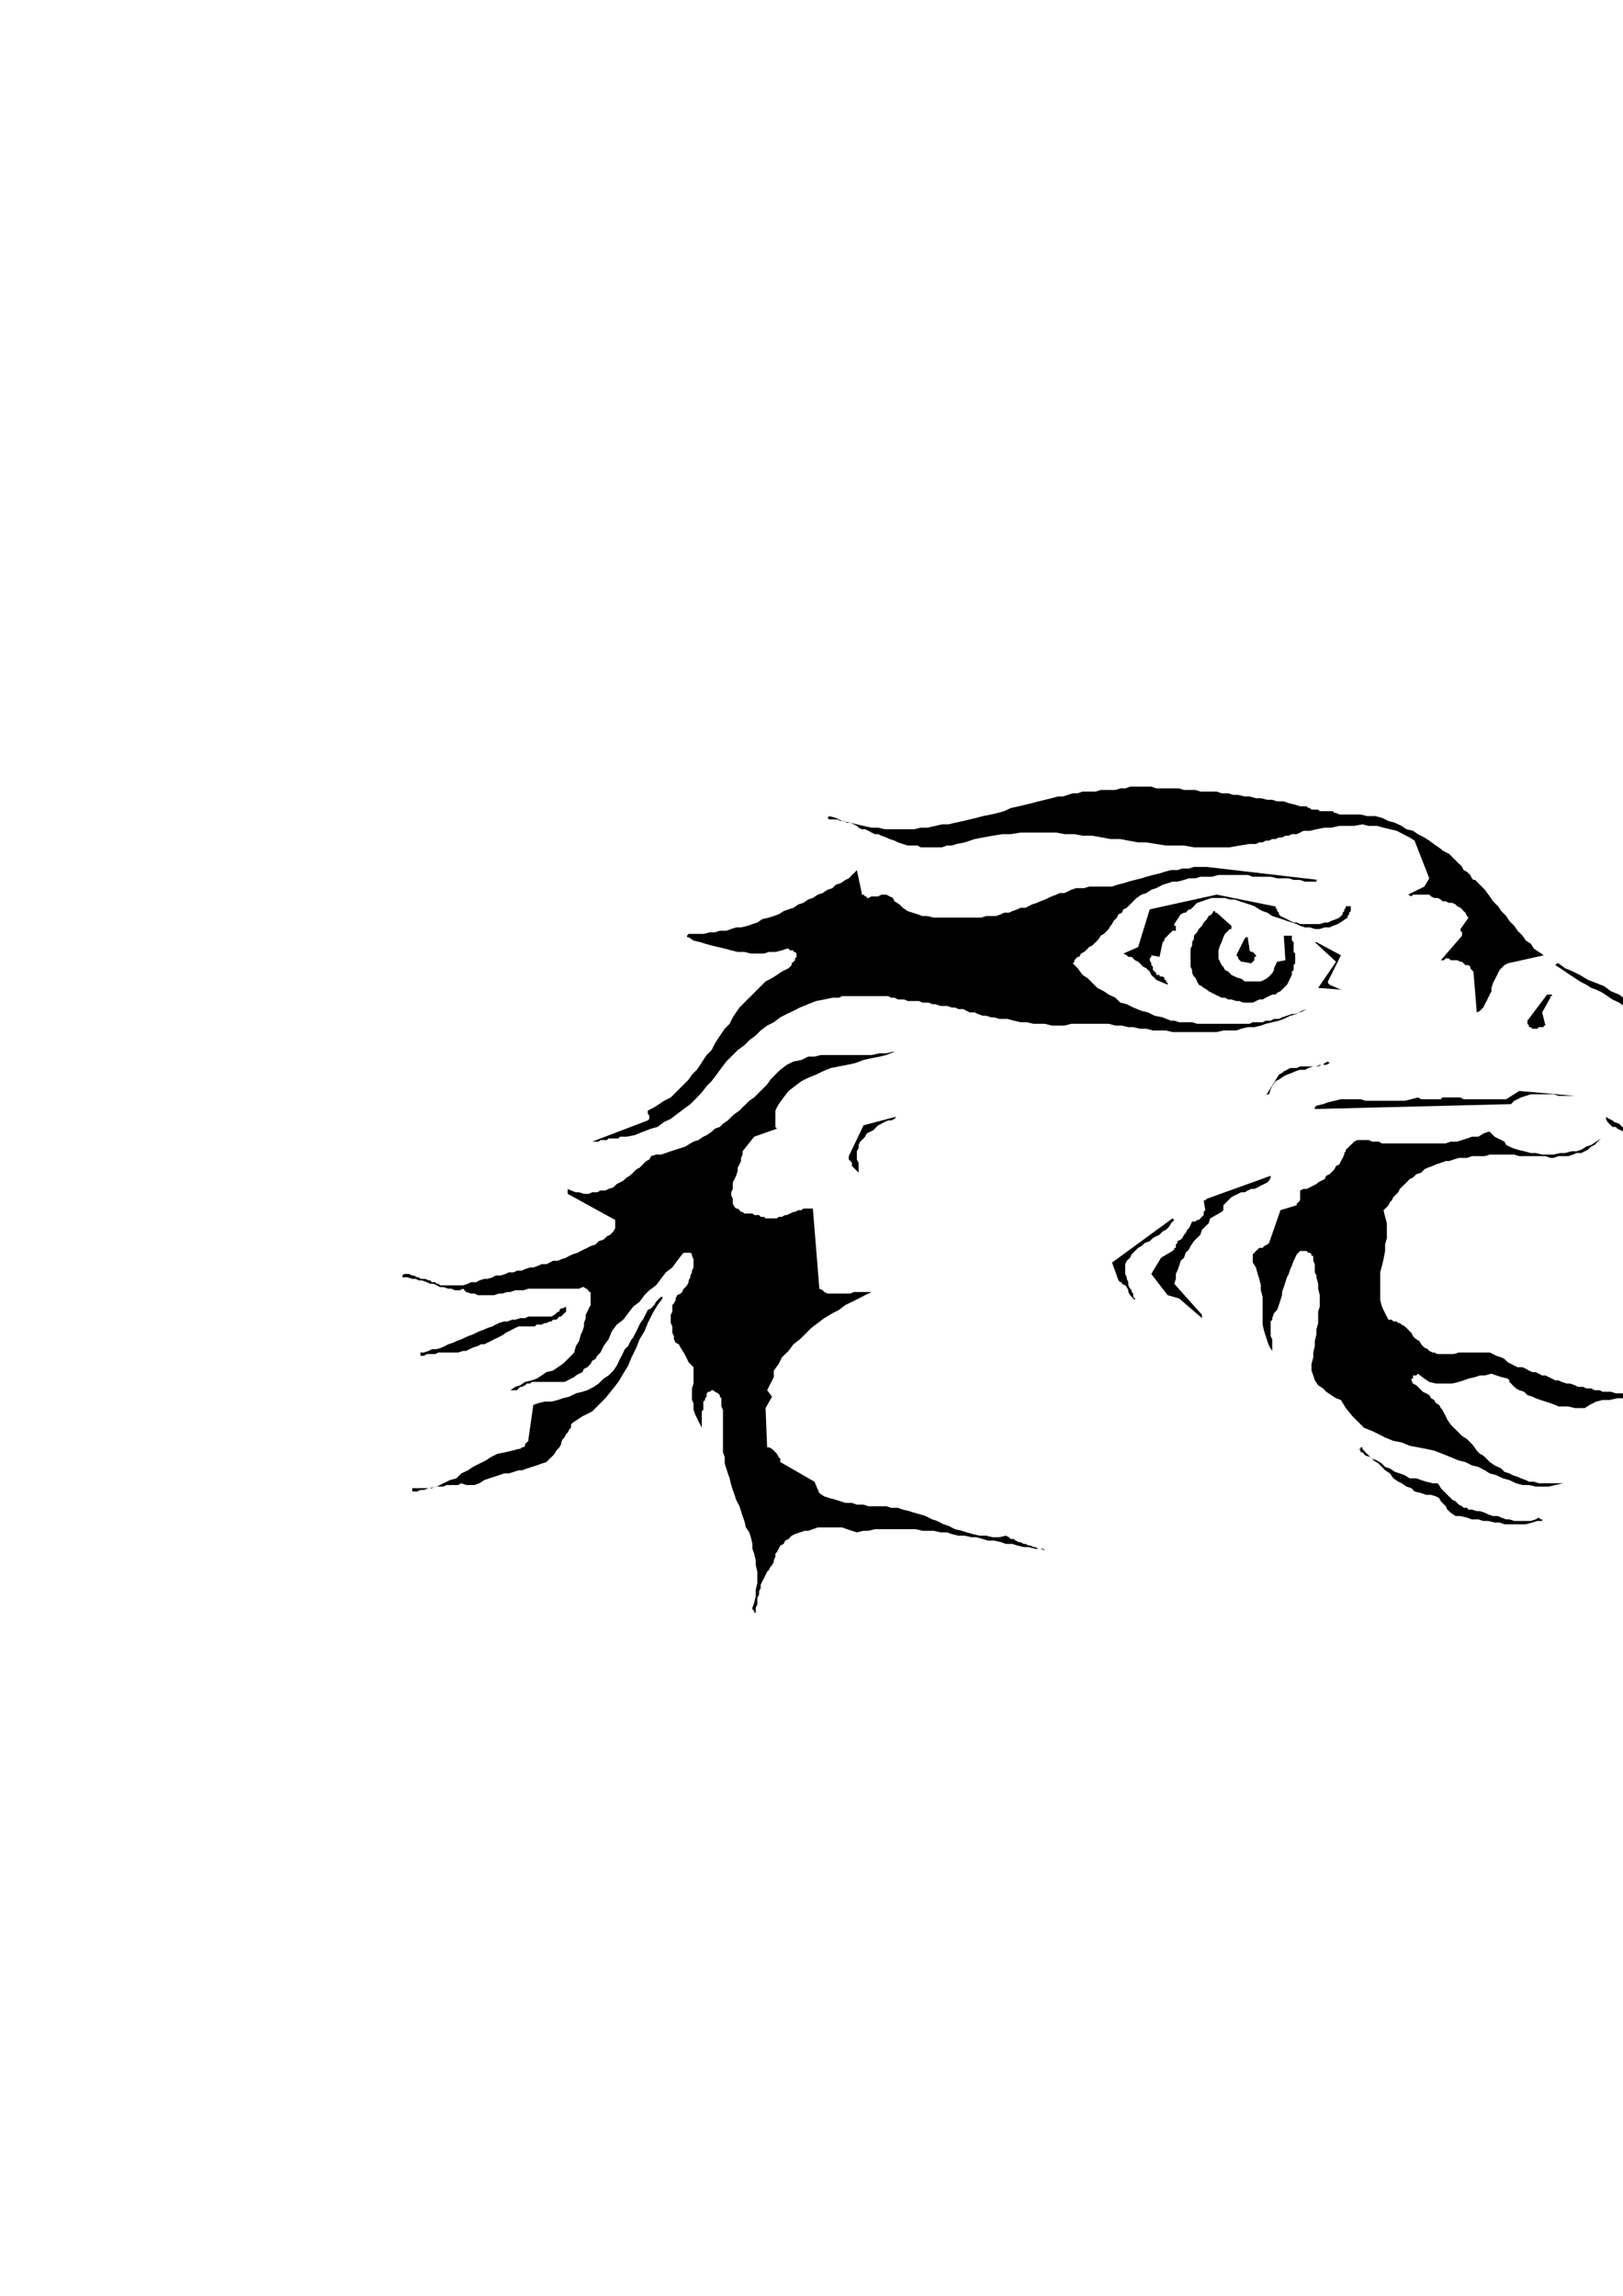 <?xml version="1.0" encoding="utf-8"?>
<!-- Created by UniConvertor 2.0rc4 (https://sk1project.net/) -->
<svg xmlns="http://www.w3.org/2000/svg" height="841.89pt" viewBox="0 0 595.276 841.89" width="595.276pt" version="1.1" xmlns:xlink="http://www.w3.org/1999/xlink" id="085b331e-f607-11ea-acef-dcc15c148e23">

<g>
	<g>
		<path style="fill:#000000;" d="M 414.494,288.465 L 416.294,288.465 418.094,288.465 420.47,288.465 422.27,288.465 424.07,289.113 426.446,289.113 428.246,289.113 430.046,289.113 432.494,289.113 434.294,289.689 436.094,289.689 438.47,289.689 440.27,290.265 442.07,290.265 444.446,290.265 446.246,290.265 448.046,290.913 450.494,290.913 452.294,291.489 454.094,291.489 456.47,292.065 458.27,292.065 460.646,292.713 462.446,292.713 464.822,293.289 466.622,293.289 468.422,293.865 470.87,293.865 472.67,294.513 475.046,295.089 476.846,295.665 479.222,295.665 479.87,296.313 480.446,296.313 481.022,296.889 482.246,296.889 482.822,296.889 483.47,296.889 484.046,297.465 484.622,297.465 485.846,297.465 486.422,297.465 487.07,297.465 488.222,297.465 488.87,297.465 489.446,298.113 490.022,298.113 491.246,298.689 493.622,298.689 496.646,298.689 499.022,298.689 501.47,299.265 504.422,299.265 506.87,299.913 509.246,301.065 511.622,301.713 514.07,302.865 515.87,304.089 518.246,304.665 520.046,305.889 522.422,307.113 524.222,308.265 526.67,310.065 528.47,311.289 529.046,311.865 530.27,312.513 531.422,313.089 532.07,313.665 533.222,314.889 533.87,315.465 534.446,316.113 535.67,317.265 536.246,317.913 536.822,319.065 538.046,319.713 538.622,320.289 539.27,320.865 539.846,322.089 540.422,322.665 541.07,322.665 542.798,324.465 544.598,326.265 546.398,328.713 547.622,330.513 549.422,332.313 550.646,334.113 552.446,335.913 553.598,337.713 555.398,339.513 556.622,341.313 558.422,343.113 559.646,344.913 561.446,346.065 562.598,347.865 564.398,349.089 566.198,350.313 553.022,353.265 551.798,353.913 550.646,355.065 549.998,355.713 549.422,356.865 548.846,358.089 548.198,359.313 547.622,360.465 547.046,362.265 547.046,363.489 546.398,364.713 545.822,365.865 545.246,367.089 544.598,368.241 544.022,369.465 542.798,370.689 541.646,371.265 540.422,356.289 539.846,355.713 539.27,355.065 539.27,354.489 538.622,353.913 537.47,353.913 536.822,353.265 536.246,352.689 535.67,352.689 534.446,352.113 533.87,352.113 533.222,352.113 532.07,352.113 531.422,351.465 530.27,351.465 529.622,352.113 528.47,352.113 536.246,343.113 536.246,342.465 536.246,342.465 536.246,341.889 536.246,341.889 536.246,341.889 535.67,341.313 535.67,341.313 535.67,340.665 538.622,336.489 538.046,335.913 537.47,334.689 536.822,334.113 536.246,333.465 535.67,332.889 534.446,332.313 533.87,331.665 532.646,331.089 531.422,331.089 530.27,330.513 529.046,330.513 528.47,329.865 527.246,329.289 526.022,329.289 524.87,328.713 524.222,328.065 523.07,328.065 521.846,328.065 521.27,328.065 520.046,328.065 519.47,328.065 518.246,328.065 517.67,328.713 516.446,328.065 522.422,325.113 524.222,322.089 518.822,308.265 517.022,307.113 514.646,305.889 512.27,304.665 509.822,304.089 507.446,303.513 505.07,302.865 502.046,302.865 499.67,302.289 496.646,302.865 493.622,302.865 491.246,302.865 488.222,303.513 485.846,303.513 482.822,304.089 480.446,304.665 478.07,304.665 476.846,305.313 475.622,305.889 473.822,305.889 472.67,306.465 471.446,306.465 470.222,307.113 469.07,307.113 467.846,307.689 466.622,307.689 465.47,308.265 464.246,308.265 463.094,308.913 461.87,308.913 460.646,309.489 459.494,309.489 458.27,309.489 454.67,310.065 451.07,310.713 447.47,310.713 444.446,310.713 440.846,310.713 437.894,310.713 434.294,310.065 430.694,310.065 427.67,310.065 424.07,309.489 420.47,308.913 417.446,308.913 413.846,308.265 410.894,307.689 407.294,307.689 404.27,307.113 400.67,306.465 397.07,306.465 394.046,305.889 390.446,305.889 387.494,305.313 383.894,305.313 380.87,305.313 377.27,305.313 374.318,305.313 370.718,305.889 367.694,305.889 364.094,306.465 360.494,307.113 357.47,307.689 353.87,308.913 350.918,309.489 349.118,310.065 347.318,310.065 345.518,310.713 343.07,310.713 341.27,310.713 339.47,310.713 337.67,310.713 336.518,310.065 334.718,310.065 332.918,310.065 331.118,309.489 329.318,308.913 328.094,308.265 326.294,307.689 325.07,307.113 323.27,306.465 322.118,305.889 320.894,305.889 319.67,305.313 318.518,304.665 317.294,304.089 316.07,304.089 314.918,303.513 314.27,302.865 313.118,302.289 311.894,301.713 310.67,301.713 309.518,301.065 308.294,301.065 307.07,300.489 305.918,300.489 304.118,300.489 303.542,299.913 303.542,299.913 303.542,299.913 304.118,299.265 306.494,299.913 308.87,301.065 311.894,301.713 314.27,302.289 316.718,302.865 319.67,303.513 322.118,303.513 324.494,304.089 327.518,304.089 329.894,304.089 332.27,304.089 335.294,304.089 337.67,303.513 340.118,303.513 343.07,302.865 345.518,302.289 347.894,302.289 350.27,301.713 353.294,301.065 355.67,300.489 358.118,299.913 360.494,299.265 363.518,298.689 365.894,298.113 368.27,297.465 370.718,296.313 373.67,295.665 376.118,295.089 378.494,294.513 380.87,293.865 383.318,293.289 385.694,292.713 388.07,292.065 389.87,292.065 391.67,291.489 393.47,290.913 395.27,290.913 397.07,290.265 398.87,290.265 400.67,290.265 401.894,290.265 403.694,289.689 405.494,289.689 407.294,289.689 409.094,289.689 410.894,289.113 412.694,289.113 414.494,288.465 Z" />
		<path style="fill:#000000;" d="M 442.646,317.913 L 483.47,322.665 483.47,322.665 482.822,322.665 482.822,323.313 482.822,323.313 481.022,323.313 478.646,323.313 476.846,322.665 474.47,322.665 472.67,322.089 470.222,322.089 468.422,322.089 466.046,321.513 463.67,321.513 461.87,321.513 459.494,321.513 457.694,320.865 455.246,320.865 452.87,320.865 451.07,320.865 448.694,320.865 446.894,320.865 444.446,321.513 442.646,321.513 440.27,321.513 438.47,322.089 436.094,322.089 434.294,322.665 431.846,323.313 430.046,323.313 428.246,323.889 426.446,324.465 424.07,325.689 422.27,326.265 420.47,327.489 418.67,328.065 416.87,329.289 415.646,330.513 415.07,331.089 413.846,332.313 413.27,332.889 412.046,333.465 411.47,334.689 410.246,335.265 409.67,336.489 408.446,337.713 407.87,338.865 407.294,339.513 406.646,340.665 405.494,341.889 404.846,342.465 403.694,343.113 403.046,344.265 402.47,344.913 401.246,346.065 400.67,346.713 399.446,347.289 398.294,348.513 397.646,349.089 396.494,349.665 395.846,350.889 395.27,350.889 394.694,351.465 394.694,351.465 394.046,352.113 394.046,352.113 394.046,352.689 394.046,352.689 393.47,353.265 395.27,355.065 397.07,357.513 398.87,358.665 400.67,360.465 402.47,362.265 404.846,363.489 406.646,364.713 409.094,365.865 410.894,367.665 413.27,368.241 415.646,369.465 418.67,370.689 421.046,371.265 423.494,372.489 426.446,373.065 429.47,374.289 430.694,374.289 432.494,374.865 434.294,374.865 435.446,374.865 437.246,374.865 439.046,375.441 440.27,375.441 442.07,375.441 443.87,375.441 445.094,375.441 446.894,375.441 448.694,375.441 449.846,375.441 451.646,375.441 453.446,375.441 454.67,375.441 456.47,375.441 458.27,375.441 459.494,374.865 461.294,374.865 463.094,374.865 464.246,374.289 466.046,374.289 467.27,373.641 469.07,373.641 470.222,373.065 472.022,372.489 473.822,371.841 475.046,371.841 476.846,371.265 478.07,370.689 479.222,370.041 477.422,370.689 475.622,371.841 473.246,372.489 470.87,373.641 469.07,374.289 466.622,374.865 464.246,375.441 462.446,376.089 460.07,376.665 457.694,376.665 455.246,377.241 453.446,377.889 451.07,377.889 448.694,377.889 446.246,378.465 443.87,378.465 441.494,378.465 439.046,378.465 436.67,378.465 434.294,378.465 432.494,378.465 430.046,378.465 427.67,377.889 425.294,377.889 422.846,377.889 420.47,377.241 418.094,377.241 415.646,376.665 413.846,376.665 411.47,376.089 409.094,376.089 406.646,375.441 404.27,375.441 401.894,375.441 399.446,375.441 397.646,375.441 395.27,375.441 392.894,375.441 390.446,376.089 388.07,376.089 385.694,376.089 383.318,375.441 380.87,375.441 379.07,375.441 376.694,374.865 374.318,374.865 371.87,374.289 369.494,373.641 368.27,373.641 366.47,373.641 364.67,373.065 363.518,373.065 361.718,372.489 360.494,372.489 358.694,371.841 357.47,371.265 355.67,371.265 354.518,370.689 353.294,370.041 351.494,370.041 350.27,369.465 349.118,369.465 347.318,368.889 346.094,368.889 344.87,368.889 343.07,368.241 341.918,368.241 340.694,367.665 339.47,367.665 338.318,367.665 337.094,367.089 335.87,367.089 334.07,367.089 332.918,367.089 331.694,366.513 330.47,366.513 329.318,366.513 328.094,365.865 326.87,365.865 325.718,365.289 324.494,365.289 323.27,365.289 321.47,365.289 320.318,365.289 319.094,365.289 317.87,365.289 316.718,365.289 315.494,365.289 313.694,365.289 312.47,365.289 311.318,365.289 310.094,365.289 308.87,365.289 307.718,365.865 306.494,365.865 305.342,365.865 302.318,366.513 299.294,367.089 296.414,368.241 293.39,369.465 291.014,370.689 288.566,371.841 286.19,373.065 283.814,374.865 281.366,376.089 278.99,377.889 277.19,379.689 274.814,381.489 273.014,383.289 270.566,385.089 268.19,387.465 266.39,389.265 264.59,391.641 262.79,394.089 260.99,396.465 259.19,398.265 257.39,400.641 255.014,403.089 253.214,404.889 250.766,406.689 248.39,408.489 246.014,410.289 243.566,411.441 241.19,413.241 238.814,413.889 235.79,415.041 232.766,416.265 229.814,416.841 229.166,416.841 228.014,416.841 227.366,416.841 226.79,417.489 225.638,417.489 224.99,417.489 223.838,417.489 223.19,417.489 222.614,418.065 222.038,418.065 220.814,418.065 220.238,418.065 219.59,418.641 218.438,418.641 217.79,418.641 217.214,418.641 237.59,410.865 237.59,410.865 238.166,410.289 238.166,409.641 238.166,409.641 238.166,409.065 237.59,408.489 237.59,407.841 237.59,407.265 239.966,406.041 241.766,404.889 243.566,403.665 246.014,402.441 247.814,400.641 248.966,399.489 250.766,397.689 252.566,395.889 253.79,394.089 255.59,392.289 256.814,390.489 257.966,388.689 259.19,386.889 260.99,385.089 262.214,382.641 263.366,380.841 264.59,379.041 265.814,377.241 267.614,375.441 268.766,373.065 269.99,371.265 271.214,369.465 273.014,367.665 274.166,366.513 275.966,364.713 277.766,362.913 278.99,361.689 280.79,359.889 283.166,358.665 284.966,357.513 286.766,356.289 289.214,355.065 289.79,354.489 290.366,353.913 290.366,353.265 291.014,352.689 291.014,352.689 291.59,352.113 291.59,351.465 292.166,350.889 292.166,350.889 292.166,350.313 292.166,349.665 291.59,349.089 291.59,349.089 291.014,349.089 291.014,348.513 290.366,348.513 290.366,348.513 289.79,348.513 289.214,347.865 288.566,347.865 286.766,348.513 284.39,349.089 282.014,349.089 280.214,349.665 277.766,349.665 275.39,349.665 273.014,349.089 270.566,349.089 268.19,348.513 265.814,347.865 263.366,347.289 260.99,346.713 258.614,346.065 256.814,345.489 254.366,344.913 252.566,343.689 251.99,343.689 251.99,343.113 251.99,343.113 252.566,342.465 254.366,342.465 256.166,342.465 257.966,342.465 260.414,341.889 262.214,341.889 264.014,341.313 266.39,341.313 268.19,340.665 269.99,340.089 271.79,340.089 274.166,339.513 275.966,338.865 277.766,338.289 279.566,337.065 282.014,336.489 283.814,335.913 285.614,335.265 287.414,334.113 289.214,333.465 291.014,332.889 292.814,331.665 294.614,331.089 296.414,329.865 298.142,329.289 299.942,328.065 301.742,327.489 303.542,326.265 305.342,325.689 306.494,324.465 308.294,323.889 310.094,322.665 311.318,322.089 311.894,321.513 312.47,320.865 312.47,320.865 313.118,320.289 313.118,320.289 313.694,319.713 313.694,319.713 314.27,319.065 316.07,327.489 316.07,328.065 316.718,328.065 316.718,328.065 317.294,328.713 317.294,328.713 317.87,328.713 317.87,329.289 318.518,329.289 319.67,328.713 320.894,328.713 322.118,328.713 323.27,328.065 325.07,328.065 326.294,328.713 327.518,329.289 328.094,330.513 329.894,331.665 331.118,332.889 332.918,334.113 334.718,334.689 336.518,335.265 338.318,335.913 340.118,335.913 342.494,336.489 344.294,336.489 346.094,336.489 348.47,336.489 350.27,336.489 352.718,336.489 354.518,336.489 356.318,336.489 358.694,336.489 359.918,336.489 361.718,335.913 363.518,335.913 365.318,335.913 367.118,335.265 368.27,334.689 370.07,334.689 371.294,334.113 373.094,333.465 374.318,332.889 376.118,332.889 377.27,332.313 378.494,331.665 380.294,331.089 381.518,330.513 383.318,329.865 384.47,329.289 385.694,328.713 387.494,328.065 388.646,327.489 390.446,327.489 391.67,326.913 392.894,326.265 394.694,325.689 395.846,325.689 397.646,325.689 399.446,325.113 400.67,325.113 402.47,325.113 404.27,325.113 406.07,325.113 407.87,325.113 409.67,324.465 412.046,323.889 413.846,323.313 416.294,322.665 418.67,322.089 420.47,321.513 422.846,320.865 425.294,320.289 427.094,319.713 429.47,319.065 431.846,319.065 433.646,318.489 436.094,318.489 437.894,317.913 440.27,317.913 442.646,317.913 Z" />
		<path style="fill:#000000;" d="M 446.246,328.065 L 467.27,332.313 467.846,332.313 467.846,332.889 468.422,333.465 468.422,334.113 468.422,334.113 469.07,334.689 469.07,335.265 469.646,335.913 470.87,336.489 472.022,337.065 473.246,337.713 474.47,338.289 475.622,338.289 476.846,338.865 478.646,338.865 479.87,338.865 481.67,338.865 482.822,338.865 484.046,338.865 485.846,338.289 487.07,338.289 488.222,337.713 490.022,337.065 491.246,336.489 491.822,335.913 492.47,335.265 492.47,334.689 493.046,334.113 493.046,333.465 493.622,332.889 493.622,332.313 494.27,332.313 494.846,332.313 495.422,332.313 495.422,332.889 495.422,334.113 494.846,334.689 494.846,335.265 494.27,335.913 494.27,336.489 492.47,337.713 490.67,338.865 488.87,339.513 487.646,340.089 485.846,340.089 484.046,340.665 482.246,340.665 480.446,340.089 478.646,340.089 476.846,339.513 475.622,338.865 473.822,338.289 472.022,337.713 470.222,337.065 468.422,336.489 466.622,335.913 464.822,334.689 463.094,334.113 461.87,333.465 460.07,332.313 458.27,331.665 456.47,331.089 454.67,330.513 452.87,329.865 451.07,329.865 449.27,329.289 448.046,329.289 446.246,329.289 444.446,329.289 442.646,329.865 440.846,330.513 439.046,331.089 438.47,331.665 437.894,332.313 436.67,333.465 436.094,333.465 435.446,334.113 434.87,334.689 434.294,334.689 433.07,335.265 430.694,338.865 430.694,339.513 430.694,339.513 431.27,339.513 431.27,340.089 431.27,340.089 431.27,340.665 431.27,341.313 430.694,341.313 430.046,341.313 429.47,341.889 428.894,342.465 428.246,343.113 427.67,343.689 427.094,344.265 427.094,344.913 426.446,345.489 425.294,350.889 422.27,350.313 422.27,350.889 421.694,351.465 421.694,352.113 422.27,353.265 422.27,353.913 422.846,354.489 422.846,355.065 422.846,355.713 423.494,356.289 424.07,356.865 424.07,357.513 425.294,357.513 425.294,358.089 426.446,358.089 427.094,358.665 427.094,359.313 427.67,359.313 427.67,359.313 427.67,359.889 427.67,359.889 428.246,360.465 428.246,360.465 428.246,361.113 428.246,361.113 424.07,359.313 423.494,358.665 422.846,358.089 422.27,357.513 421.694,356.289 421.046,355.713 420.47,355.065 419.246,354.489 418.67,353.913 418.094,353.265 417.446,352.689 416.294,352.113 415.646,351.465 415.07,350.889 413.846,350.889 413.27,350.313 412.046,349.665 417.446,347.289 421.694,333.465 446.246,328.065 Z" />
		<path style="fill:#000000;" d="M 445.67,334.689 L 445.67,334.689 446.246,334.689 446.246,334.689 446.246,334.689 451.646,339.513 451.646,340.665 451.07,340.665 450.494,341.313 449.846,341.889 449.27,342.465 448.694,343.689 448.046,345.489 447.47,346.713 446.894,348.513 446.894,349.665 446.894,351.465 447.47,352.689 448.046,353.913 448.694,354.489 449.27,355.713 450.494,356.289 451.07,356.865 451.646,357.513 452.87,358.089 454.094,358.665 454.67,358.665 455.894,359.313 456.47,359.889 457.694,359.889 458.846,359.889 460.07,359.889 461.294,359.889 462.446,359.889 463.67,359.313 464.822,358.665 465.47,358.089 466.622,356.865 467.27,355.713 467.27,355.065 467.846,353.913 468.422,352.689 471.446,352.113 470.87,343.113 473.822,343.113 473.822,343.689 473.822,344.913 474.47,345.489 474.47,346.713 474.47,347.289 474.47,348.513 474.47,349.089 475.046,349.665 475.046,350.889 475.046,351.465 475.046,352.113 475.046,353.265 474.47,353.913 474.47,355.065 474.47,355.713 473.822,356.289 473.822,357.513 473.246,358.665 472.67,359.889 472.022,361.113 471.446,361.689 470.87,362.265 469.646,363.489 468.422,364.065 467.846,364.713 466.622,364.713 465.47,365.289 464.246,365.865 463.094,366.513 461.87,366.513 460.646,367.089 459.494,367.665 458.27,367.665 457.046,367.665 455.894,367.665 454.67,367.089 453.446,367.089 451.646,366.513 450.494,366.513 449.27,365.865 448.046,365.865 446.894,365.289 445.67,364.713 444.446,364.065 443.294,363.489 442.646,362.913 441.494,362.265 440.846,361.689 439.694,361.113 439.046,359.889 438.47,358.665 437.894,358.089 437.246,356.865 437.246,355.713 436.67,354.489 436.67,353.265 436.67,352.113 436.67,350.889 436.67,349.665 436.67,347.865 437.246,346.713 437.246,345.489 437.894,344.265 437.894,343.113 439.046,341.889 439.694,340.665 440.846,339.513 441.494,338.289 442.646,337.065 443.294,335.913 444.446,335.265 445.094,334.113 445.094,334.113 445.67,334.113 445.67,334.689 445.67,334.689 Z" />
		<path style="fill:#000000;" d="M 457.046,343.689 L 457.046,343.689 457.694,343.689 457.694,344.265 457.694,344.265 458.27,347.865 458.27,348.513 458.27,348.513 458.27,348.513 458.846,349.089 458.846,349.089 459.494,349.089 460.07,349.665 460.07,349.665 460.646,350.313 460.646,350.889 460.07,350.889 460.07,351.465 460.07,352.113 459.494,352.689 459.494,352.689 458.846,353.265 455.894,352.689 455.246,352.689 455.246,352.689 454.67,352.113 454.67,352.113 454.094,351.465 454.094,351.465 454.094,350.889 453.446,350.313 456.47,344.265 456.47,344.265 456.47,344.265 457.046,343.689 457.046,343.689 Z" />
		<path style="fill:#000000;" d="M 482.822,345.489 L 491.822,350.313 487.07,359.889 487.07,360.465 487.07,360.465 487.646,361.113 487.646,361.113 491.822,362.913 483.47,362.265 490.022,352.689 482.246,345.489 482.246,345.489 482.822,345.489 482.822,345.489 482.822,345.489 Z" />
		<path style="fill:#000000;" d="M 571.598,353.265 L 574.046,355.065 576.998,356.289 579.446,357.513 582.398,359.313 585.422,360.465 588.446,361.689 590.822,363.489 593.846,364.713 596.222,366.513 599.246,368.241 601.622,370.041 603.998,371.841 605.798,374.289 607.598,376.665 609.398,379.689 610.622,382.065 611.198,383.865 611.846,385.665 612.422,386.889 612.998,388.689 613.646,390.489 613.646,391.641 613.646,393.441 614.222,395.241 614.222,396.465 614.222,398.265 614.222,400.065 614.222,401.289 614.222,403.089 613.646,404.889 613.646,406.041 613.646,407.841 612.998,409.641 612.998,410.865 612.422,412.665 612.422,414.465 611.846,415.689 611.198,417.489 611.198,419.289 610.622,420.441 610.046,422.169 610.046,423.969 609.398,425.769 608.822,426.993 608.822,428.793 608.246,430.017 608.246,431.817 607.598,433.617 607.598,432.393 607.022,431.169 607.022,430.017 606.446,428.793 605.798,427.569 605.222,425.769 604.646,424.617 603.422,423.393 602.846,421.593 601.622,420.441 600.398,419.289 599.246,418.065 598.022,416.841 596.798,415.689 595.646,415.041 594.422,414.465 593.198,413.889 592.622,413.241 591.398,413.241 590.822,412.665 590.246,412.089 589.598,411.441 589.022,410.289 589.022,409.641 590.246,410.289 591.398,410.865 592.046,411.441 593.846,412.089 594.998,413.241 596.222,413.889 597.446,414.465 598.598,415.041 599.822,416.265 601.046,416.841 601.622,418.065 602.846,419.289 603.998,420.441 604.646,421.593 605.222,422.817 605.798,423.969 606.446,423.969 606.446,423.969 607.022,423.969 607.598,424.617 608.822,422.817 609.398,421.017 610.046,419.289 610.622,417.489 611.198,415.689 611.198,413.889 611.846,412.089 611.846,409.641 611.846,407.841 611.846,406.041 611.198,404.241 611.198,401.865 611.198,400.065 610.622,398.265 610.622,396.465 610.622,394.665 609.398,392.865 608.246,391.065 607.022,389.841 605.798,388.689 603.998,387.465 602.846,386.889 601.046,385.665 599.246,385.089 599.246,385.089 599.246,384.441 598.598,384.441 598.598,383.865 599.246,382.641 599.822,382.065 600.398,380.841 601.046,379.041 601.046,377.889 601.046,376.665 601.046,375.441 600.398,374.289 598.598,372.489 597.446,370.689 595.646,368.889 593.846,367.665 591.398,366.513 589.598,365.289 587.798,364.065 585.422,362.913 583.622,362.265 581.822,361.113 579.446,359.889 577.646,358.665 575.846,357.513 574.046,356.289 572.246,355.065 570.446,353.913 571.022,353.265 571.022,353.265 571.022,353.265 571.598,353.265 Z" />
		<path style="fill:#000000;" d="M 567.998,364.713 L 567.998,364.713 567.998,364.713 568.646,364.713 568.646,364.713 569.222,364.713 569.222,365.289 568.646,365.289 568.646,365.289 568.646,365.865 567.998,365.865 567.998,365.865 568.646,365.865 565.622,371.265 566.846,376.089 566.846,376.089 566.198,376.089 566.198,376.665 565.622,376.665 565.046,376.665 564.398,376.665 563.822,377.241 563.246,377.241 562.598,377.241 562.598,377.241 562.022,377.241 561.446,376.665 561.446,376.665 560.798,376.665 560.798,376.089 560.798,376.089 560.222,375.441 560.222,374.865 560.222,374.865 560.222,374.289 567.422,364.713 567.422,364.713 567.998,364.713 567.998,364.713 567.998,364.713 Z" />
		<path style="fill:#000000;" d="M 327.518,385.665 L 327.518,385.665 328.094,385.665 328.094,385.665 328.094,385.665 325.07,386.889 322.694,387.465 319.67,388.041 316.718,388.689 313.694,389.841 310.67,390.489 307.718,391.065 304.694,391.641 301.742,392.865 299.294,394.089 296.414,395.241 293.966,396.465 291.59,398.265 289.214,400.065 287.414,402.441 285.614,404.889 284.966,406.041 284.39,407.265 284.39,408.489 284.39,409.641 284.39,410.865 284.39,412.089 284.39,413.241 284.966,413.889 276.614,416.841 272.366,422.169 272.366,423.393 271.79,424.617 271.79,425.769 271.214,426.993 270.566,428.217 270.566,429.369 269.99,431.169 269.414,432.393 268.766,433.617 268.766,434.769 268.766,435.993 268.19,437.217 268.19,438.369 268.766,439.593 268.766,441.393 269.414,442.617 269.99,443.193 270.566,443.193 271.214,443.769 271.79,444.417 272.366,444.417 273.014,444.993 274.166,444.993 274.814,444.993 275.966,444.993 276.614,445.569 277.766,445.569 278.414,445.569 278.99,446.217 280.214,446.217 280.79,446.793 281.366,446.793 282.59,446.793 283.814,446.793 284.966,446.793 285.614,446.217 286.766,446.217 287.99,445.569 288.566,445.569 289.79,444.993 291.014,444.417 291.59,444.417 292.814,443.769 293.966,443.769 294.614,443.193 295.766,443.193 296.99,443.193 298.142,443.193 300.518,472.569 301.742,473.145 302.318,473.793 303.542,474.369 304.694,474.369 305.918,474.369 307.07,474.369 308.294,474.369 309.518,474.369 310.67,474.369 311.894,474.369 313.118,473.793 314.27,473.793 315.494,473.793 317.294,473.793 318.518,473.793 319.67,473.793 317.294,474.945 314.918,476.169 312.47,477.393 310.094,478.545 307.718,480.345 305.342,481.569 302.318,483.369 299.942,485.169 297.566,486.969 295.19,489.345 293.39,491.145 291.014,492.945 289.214,495.393 286.766,497.769 285.614,500.145 283.814,502.593 283.814,502.593 283.814,503.169 283.814,503.169 283.814,503.745 283.814,503.745 283.814,504.393 283.814,504.393 283.814,504.969 281.366,509.793 283.166,512.169 280.79,516.345 281.366,530.745 282.014,530.745 283.166,531.321 283.814,531.969 284.39,532.545 284.966,533.121 285.614,534.345 286.19,534.921 286.19,536.145 298.718,543.345 300.518,547.521 302.318,548.745 304.118,549.321 306.494,549.969 308.294,550.545 310.094,551.121 312.47,551.121 314.27,551.769 316.718,551.769 318.518,552.345 320.894,552.345 322.694,552.345 325.07,552.345 326.87,552.921 329.318,552.921 331.118,553.569 333.494,554.145 335.294,554.721 337.67,555.369 339.47,555.945 341.918,557.169 343.718,557.745 346.094,558.969 347.894,559.545 350.27,560.769 352.718,561.345 354.518,561.921 356.894,562.569 359.27,563.145 361.718,563.145 364.094,563.721 366.47,563.721 368.918,563.145 370.07,563.721 370.718,564.369 371.87,564.369 372.518,564.945 373.67,565.521 374.318,565.521 375.47,566.169 376.118,566.169 377.27,566.745 377.918,566.745 379.07,567.321 379.718,567.321 380.87,567.969 381.518,567.969 382.67,567.969 383.318,568.545 381.518,567.969 379.718,567.969 377.27,567.321 375.47,567.321 373.094,566.745 371.294,566.169 368.918,566.169 367.118,565.521 364.67,564.945 362.294,564.945 360.494,564.369 358.118,563.721 356.318,563.721 353.87,563.145 351.494,563.145 349.118,562.569 347.318,561.921 344.87,561.921 342.494,561.345 340.694,561.345 338.318,561.345 335.87,560.769 334.07,560.769 331.694,560.769 329.318,560.769 327.518,560.769 325.07,560.769 323.27,560.769 320.894,560.769 318.518,561.345 316.718,561.345 314.27,561.921 312.47,561.345 310.67,560.769 308.87,560.121 307.07,560.121 305.342,560.121 303.542,560.121 301.742,560.121 299.942,560.121 298.142,560.769 296.414,561.345 295.19,561.345 293.39,561.921 291.59,562.569 290.366,563.145 289.214,564.369 287.99,564.945 287.414,566.169 286.19,566.745 285.614,567.969 284.966,569.121 284.39,569.769 284.39,570.921 283.814,572.145 283.814,572.721 283.166,573.945 282.59,574.521 282.014,575.745 281.366,576.321 280.79,577.545 280.214,578.769 279.566,579.921 278.99,581.145 278.99,582.369 278.414,583.521 278.414,584.745 277.766,585.969 277.766,587.121 277.766,588.345 277.19,589.569 277.19,590.721 277.19,591.369 277.19,591.369 276.614,591.369 276.614,591.369 276.614,590.721 275.966,590.145 275.966,590.145 275.966,589.569 276.614,587.769 277.19,585.321 277.19,582.945 277.766,580.569 277.766,578.769 277.766,576.321 277.19,573.945 277.19,572.145 276.614,569.769 275.966,567.969 275.966,566.169 275.39,563.721 274.814,561.921 273.59,560.121 273.014,557.745 272.366,555.945 271.79,554.145 271.214,552.345 269.99,549.969 269.414,548.169 268.766,546.369 268.19,544.569 267.614,542.121 266.966,540.321 266.39,538.521 265.814,536.721 265.814,534.345 265.166,532.545 265.166,530.169 265.166,528.369 265.166,525.921 265.166,524.193 265.166,522.969 265.166,522.393 265.166,521.169 265.166,519.945 265.166,518.793 265.166,517.569 265.166,516.993 264.59,515.769 264.59,514.545 264.59,513.969 264.59,512.745 264.014,512.169 264.014,511.593 263.366,510.945 262.214,510.369 261.566,509.793 260.99,509.793 260.99,509.793 260.414,510.369 259.766,510.369 259.19,510.945 259.19,512.169 258.614,512.745 258.614,513.393 257.966,513.969 257.966,515.193 257.966,515.769 257.966,516.993 257.39,517.569 257.39,518.145 257.39,519.369 257.39,519.945 257.39,521.169 257.39,521.745 257.39,522.393 257.39,523.545 256.814,522.393 256.166,521.169 255.59,519.945 255.014,518.793 254.366,516.993 254.366,515.769 254.366,514.545 253.79,513.393 253.79,511.593 253.79,510.369 253.79,509.145 254.366,507.345 254.366,506.193 254.366,504.393 254.366,503.169 254.366,501.369 253.79,500.793 252.566,499.569 251.99,498.345 251.414,497.193 250.766,495.969 249.614,494.169 248.966,492.945 247.814,492.369 247.166,491.145 247.166,489.993 246.59,488.769 246.59,487.545 246.59,486.393 246.014,485.169 246.014,483.945 246.014,482.793 246.014,482.145 246.59,480.993 246.59,479.769 246.59,478.545 247.166,477.969 247.814,476.745 247.814,476.169 248.39,474.945 249.614,474.369 250.19,473.793 250.766,472.569 251.414,471.993 251.99,471.345 252.566,470.193 252.566,469.545 253.214,468.393 253.214,467.745 253.79,466.593 253.79,465.945 254.366,464.793 254.366,463.569 254.366,462.993 254.366,461.769 253.79,460.545 253.79,460.545 253.79,459.969 253.214,459.393 252.566,459.393 251.99,459.393 251.99,459.393 251.414,459.393 251.414,459.393 250.766,459.393 250.766,459.393 250.19,459.969 250.19,459.969 248.39,462.345 246.59,464.793 244.214,466.593 242.414,468.969 240.614,471.345 238.166,473.145 236.366,474.945 234.566,477.393 232.19,479.193 230.39,481.569 228.59,483.945 226.214,485.745 224.414,488.193 223.19,491.145 221.39,493.593 220.238,495.969 219.014,497.193 218.438,498.345 217.214,498.993 216.638,500.145 215.414,501.369 214.19,501.945 213.614,503.169 212.39,503.745 211.238,504.393 210.59,504.969 209.438,505.545 208.214,506.193 206.99,506.769 205.838,506.769 204.614,506.769 202.814,506.769 202.238,506.769 201.014,506.769 199.79,506.769 198.638,506.769 197.99,506.769 196.838,506.769 196.19,506.769 195.038,506.769 194.39,507.345 193.238,507.345 192.59,507.993 191.438,508.569 190.79,508.569 190.214,509.145 189.638,509.793 188.99,509.793 188.414,509.793 188.414,509.793 187.838,509.793 187.19,509.793 188.99,508.569 190.79,507.993 192.59,506.769 195.038,506.193 196.838,505.545 198.638,504.393 200.438,503.169 202.814,502.593 204.614,501.369 206.414,500.145 207.638,498.993 209.438,497.193 210.59,495.969 211.238,493.593 212.39,491.793 213.038,489.345 213.614,488.193 214.19,486.393 214.19,485.169 214.838,483.369 214.838,482.145 215.414,480.993 215.99,479.769 216.638,478.545 216.638,477.969 216.638,477.393 216.638,476.745 216.638,476.169 216.638,475.593 216.638,475.593 216.638,474.945 216.638,474.369 216.638,473.793 215.99,473.793 215.99,473.145 215.414,473.145 215.414,472.569 214.838,472.569 214.19,471.993 213.614,471.993 212.39,472.569 211.238,472.569 210.014,472.569 208.79,472.569 207.638,472.569 206.414,472.569 205.19,472.569 204.038,472.569 202.814,472.569 201.59,472.569 200.438,472.569 198.638,472.569 197.414,472.569 196.19,472.569 195.038,472.569 193.814,472.569 192.014,473.145 190.79,473.145 188.99,473.145 187.19,473.793 186.038,473.793 184.238,474.369 183.014,474.369 181.214,474.945 179.99,474.945 178.19,474.945 177.038,474.945 175.238,474.945 174.014,474.369 172.79,474.369 170.99,473.793 169.838,472.569 168.614,473.145 166.814,473.145 165.59,472.569 164.438,472.569 162.638,471.993 161.414,471.993 160.19,471.345 159.038,470.769 157.814,470.769 156.59,470.193 154.79,469.545 153.638,469.545 152.414,468.969 151.19,468.969 149.39,468.393 148.238,468.393 147.59,468.393 147.59,467.745 147.59,467.745 147.59,467.745 148.238,467.169 148.814,467.169 148.814,467.169 149.39,467.169 150.038,467.169 151.19,467.745 151.838,467.745 152.99,468.393 153.638,468.393 154.214,468.969 155.438,468.969 156.014,468.969 157.238,469.545 157.814,469.545 158.39,470.193 159.614,470.193 160.19,470.769 160.838,470.769 161.414,471.345 162.638,471.345 169.838,471.345 171.638,470.769 172.79,470.193 174.59,470.193 175.814,469.545 177.614,468.969 178.838,468.969 180.638,468.393 181.79,467.745 183.59,467.745 185.39,467.169 186.614,466.593 188.414,466.593 189.638,465.945 191.438,465.945 192.59,465.369 194.39,464.793 195.614,464.793 197.414,464.145 198.638,463.569 200.438,463.569 201.59,462.993 202.814,462.345 204.614,462.345 205.838,461.769 207.638,461.193 208.79,460.545 210.014,459.969 211.814,459.393 213.038,458.745 214.19,458.169 215.414,457.593 216.638,456.945 218.438,456.369 219.59,455.145 221.39,454.569 222.614,453.345 223.838,452.769 224.99,451.545 225.638,450.393 225.638,448.593 225.638,447.945 225.638,447.945 225.638,447.369 225.638,447.369 208.214,437.793 208.214,437.217 208.214,437.217 208.214,436.569 208.214,435.993 209.438,436.569 211.238,437.217 212.39,437.217 214.19,437.793 215.99,437.793 217.214,437.217 219.014,437.217 220.238,436.569 222.038,436.569 223.19,435.993 224.99,435.417 226.214,434.193 227.366,433.617 228.59,432.969 229.814,431.817 230.966,431.169 232.19,430.017 233.414,428.793 234.566,428.217 235.214,427.569 236.366,426.417 237.014,425.769 238.166,425.193 238.814,423.969 240.614,423.393 242.414,423.393 244.214,422.817 246.014,422.169 247.814,421.593 249.614,421.017 251.414,420.441 253.214,419.289 254.366,418.641 256.166,418.065 257.966,416.841 259.19,416.265 260.99,415.041 262.214,413.889 264.014,413.241 265.166,412.089 266.966,410.865 268.19,409.641 269.414,408.489 271.214,407.265 272.366,406.041 273.59,404.889 274.814,403.665 276.614,402.441 277.766,401.289 278.99,400.065 280.214,398.841 281.366,397.689 282.59,395.889 283.814,394.665 284.966,393.441 286.19,392.289 288.566,390.489 291.014,389.265 293.966,388.689 296.414,387.465 298.718,387.465 301.094,386.889 304.118,386.889 306.494,386.889 309.518,386.889 311.894,386.889 314.27,386.889 317.294,386.889 319.67,386.889 322.694,386.241 325.07,386.241 327.518,385.665 Z" />
		<path style="fill:#000000;" d="M 487.07,389.265 L 487.07,389.265 487.07,389.265 487.646,389.841 487.646,389.841 486.422,390.489 484.622,390.489 483.47,391.065 481.67,391.065 479.87,391.641 478.646,392.289 476.846,392.289 475.046,392.865 473.822,393.441 472.022,394.089 470.87,394.665 469.07,395.889 467.846,396.465 466.622,398.265 466.046,399.489 465.47,401.289 464.822,401.289 464.822,401.289 464.246,401.865 464.246,401.865 469.07,394.089 470.222,393.441 470.87,392.865 472.022,392.289 473.246,391.641 474.47,391.641 475.622,391.641 476.846,391.065 478.07,391.065 479.222,391.065 480.446,391.065 481.67,391.065 482.822,391.065 484.046,390.489 485.27,390.489 485.846,389.841 487.07,389.265 Z" />
		<path style="fill:#000000;" d="M 557.198,400.065 L 577.646,401.865 576.998,401.865 575.846,401.865 574.622,401.865 572.822,401.865 571.598,401.865 569.798,401.289 567.998,401.289 566.198,401.289 564.398,401.289 562.598,401.289 561.446,401.289 559.646,401.865 557.846,402.441 556.622,403.089 555.398,403.665 554.246,404.889 482.246,406.689 482.246,406.689 482.246,406.689 482.246,406.041 482.246,406.041 482.822,405.465 482.822,405.465 482.822,405.465 482.822,405.465 485.27,404.889 487.07,404.241 489.446,403.665 491.822,403.089 494.27,403.089 496.646,403.089 499.022,403.089 500.822,403.665 503.27,403.665 505.646,403.665 508.022,403.665 510.47,403.665 512.846,403.665 515.222,403.665 517.67,403.089 520.046,402.441 521.27,403.089 522.422,403.089 523.07,403.089 524.222,403.089 525.446,403.089 526.022,403.089 527.246,403.089 528.47,403.089 529.046,402.441 530.27,402.441 530.846,402.441 532.07,402.441 533.222,402.441 533.87,402.441 535.022,402.441 535.67,402.441 536.822,403.089 538.046,403.089 539.27,403.089 540.422,403.089 541.07,403.089 542.222,403.089 543.446,403.089 544.598,403.089 545.246,403.089 546.398,403.089 547.622,403.089 548.198,403.089 549.422,403.089 550.646,403.089 551.222,403.089 552.446,403.089 557.198,400.065 Z" />
		<path style="fill:#000000;" d="M 328.094,409.641 L 328.094,409.641 328.67,409.641 328.67,409.641 328.67,409.641 328.094,410.289 326.87,410.865 325.718,410.865 324.494,411.441 323.27,412.089 322.118,412.665 321.47,413.241 320.318,414.465 319.094,415.041 317.87,415.689 317.294,416.841 316.718,417.489 315.494,418.641 314.918,419.865 314.918,421.017 314.27,422.169 314.27,423.393 314.27,424.617 314.27,425.193 314.918,426.417 314.918,427.569 314.918,428.217 314.918,428.793 314.918,430.017 314.27,429.369 313.694,428.793 313.118,428.217 312.47,427.569 312.47,426.417 311.894,425.769 311.318,425.193 311.318,423.969 316.718,412.665 328.094,409.641 Z" />
		<path style="fill:#000000;" d="M 546.398,415.041 L 547.622,416.265 548.198,416.841 549.422,417.489 550.646,418.065 551.798,418.641 552.446,419.865 553.598,420.441 554.822,421.017 556.622,421.593 558.998,422.169 561.446,422.817 563.246,422.817 565.622,423.393 567.998,423.393 569.798,423.393 572.246,422.817 574.046,422.817 576.422,422.169 578.222,422.169 580.022,421.593 581.822,420.441 583.622,419.865 585.422,418.641 587.222,417.489 585.998,418.641 584.846,419.865 583.622,420.441 582.398,421.593 581.246,422.169 580.022,422.817 578.222,422.817 576.998,423.393 575.198,423.969 573.398,423.969 571.598,423.969 569.798,424.617 568.646,424.617 566.846,423.969 565.046,423.969 563.822,423.969 562.022,423.969 560.222,423.969 558.422,423.969 557.198,423.969 555.398,423.393 553.598,423.393 551.798,423.393 549.998,423.393 548.198,423.393 546.398,423.393 544.598,423.969 543.446,423.969 541.646,423.969 539.846,423.969 538.046,424.617 536.246,424.617 535.022,424.617 533.222,425.193 531.422,425.769 530.27,425.769 528.47,426.417 526.67,426.993 525.446,427.569 523.646,428.217 522.422,428.793 521.27,430.017 519.47,430.593 518.246,431.817 517.022,432.393 515.87,433.617 514.646,434.769 513.422,435.993 512.846,437.217 512.27,437.793 511.046,439.017 510.47,440.169 509.822,440.817 509.246,441.969 508.67,442.617 507.446,443.769 508.022,446.217 508.67,448.593 508.67,450.969 508.67,453.993 508.022,456.369 508.022,458.745 507.446,461.769 506.87,464.145 506.222,466.593 506.222,469.545 506.222,471.993 506.222,474.369 506.222,476.745 506.87,479.193 508.022,481.569 509.246,483.945 510.47,483.945 511.046,484.593 512.27,484.593 512.846,485.169 513.422,485.169 514.07,485.745 515.222,486.393 515.87,486.969 516.446,487.545 517.022,488.193 517.67,488.769 518.246,489.993 518.822,490.569 519.47,491.145 520.622,491.793 521.27,492.945 521.846,493.593 522.422,494.169 523.646,494.745 524.222,495.393 525.446,495.969 526.022,495.969 527.246,496.545 528.47,496.545 530.27,496.545 532.07,496.545 533.222,496.545 535.022,495.969 536.822,495.969 538.622,495.969 539.846,495.969 541.646,495.969 543.446,495.969 544.598,495.969 546.398,495.969 547.622,496.545 548.846,497.193 550.646,497.769 551.798,498.345 553.022,499.569 554.246,500.145 555.398,500.793 556.622,501.369 558.422,501.369 559.646,501.945 560.798,502.593 562.022,503.169 563.246,503.169 564.398,503.745 565.622,504.393 566.846,504.393 567.998,504.969 569.222,505.545 570.446,506.193 571.598,506.193 572.822,506.769 574.622,507.345 575.846,507.345 577.646,507.993 578.798,508.569 580.598,508.569 581.822,509.145 583.622,509.145 584.846,509.793 586.646,509.793 587.798,510.369 589.598,510.369 590.822,510.369 592.622,510.945 593.846,510.945 595.646,510.945 596.798,511.593 598.598,511.593 599.822,511.593 601.622,511.593 602.846,511.593 604.646,511.593 605.798,512.169 607.598,512.169 608.822,511.593 610.622,511.593 611.846,511.593 613.646,511.593 614.798,511.593 616.598,510.945 617.822,510.945 619.046,510.369 620.846,510.369 618.398,510.945 616.022,511.593 613.646,512.169 611.198,512.169 608.822,512.745 605.798,512.745 603.422,512.745 601.046,512.745 598.022,512.745 595.646,512.745 593.198,512.745 590.246,513.393 587.798,513.393 585.422,513.969 583.046,515.193 581.246,516.345 579.446,516.345 577.646,516.345 575.198,515.769 573.398,515.769 571.598,515.769 570.446,515.193 568.646,514.545 566.846,513.969 565.046,513.393 563.246,512.745 562.022,512.169 560.222,511.593 558.998,510.369 557.198,509.793 556.046,509.145 554.822,507.993 554.246,507.345 554.246,507.345 553.598,506.769 553.598,506.769 553.598,506.193 553.598,506.193 553.022,505.545 553.022,505.545 550.646,504.969 548.846,504.393 547.046,503.745 544.598,504.393 542.798,504.393 541.07,504.969 538.622,505.545 536.822,506.193 535.022,506.769 532.646,507.345 530.846,507.345 528.47,507.345 526.67,507.345 524.222,506.769 522.422,505.545 520.046,503.745 519.47,504.393 519.47,504.393 518.822,504.393 518.246,504.393 518.246,504.969 518.246,505.545 517.67,505.545 517.67,506.193 518.246,507.345 519.47,507.993 520.046,508.569 521.27,509.793 521.846,510.369 523.07,510.945 524.222,511.593 524.87,512.745 526.022,513.393 526.67,514.545 527.822,515.193 528.47,516.345 529.046,516.993 529.622,518.145 530.27,519.369 530.846,520.593 532.07,522.393 533.87,524.193 535.022,525.345 536.246,526.569 538.046,527.721 539.27,528.945 540.422,530.169 541.646,531.969 542.798,533.121 544.022,533.769 545.246,534.921 546.398,536.145 548.198,537.369 549.422,537.945 550.646,538.521 551.798,539.745 553.598,540.321 554.822,540.969 556.622,541.545 557.846,542.121 559.646,542.769 560.798,543.345 562.598,543.345 564.398,543.921 565.622,543.921 566.846,543.921 567.998,543.921 569.222,543.921 570.446,543.921 571.022,543.921 572.246,543.921 573.398,543.921 570.446,544.569 567.998,545.145 565.622,545.145 563.246,545.145 560.798,544.569 558.422,544.569 556.046,543.921 553.598,542.769 551.222,542.121 548.846,540.969 546.398,540.321 544.598,539.169 542.222,537.945 539.846,537.369 537.47,536.145 535.022,535.569 532.07,534.345 529.046,533.121 526.022,531.969 523.07,531.321 520.046,530.745 517.022,530.169 514.07,528.945 511.046,528.369 508.022,527.145 505.646,525.921 503.27,524.769 500.246,523.545 497.87,521.169 496.07,519.369 493.622,516.345 491.822,513.393 490.022,512.745 488.222,511.593 486.422,510.369 485.27,509.145 483.47,507.993 482.246,506.193 481.67,504.393 481.022,502.593 481.022,500.145 481.67,497.769 481.67,495.969 482.246,493.593 482.246,491.793 482.822,489.345 482.822,487.545 483.47,485.169 483.47,483.369 483.47,480.993 484.046,479.193 484.046,476.745 484.046,474.945 483.47,472.569 483.47,470.769 482.822,468.393 482.822,467.745 482.246,466.593 482.246,465.369 482.246,464.793 482.246,463.569 481.67,462.345 481.67,461.769 481.67,460.545 481.022,460.545 481.022,459.969 481.022,459.969 480.446,459.393 480.446,459.393 479.87,459.393 479.222,458.745 478.646,458.745 478.07,458.745 478.07,458.745 477.422,458.745 476.846,458.745 475.622,459.969 475.046,461.193 474.47,462.345 473.822,464.145 473.246,465.369 472.67,467.169 472.022,468.393 471.446,470.193 470.87,471.993 470.222,473.793 470.222,474.945 469.646,476.745 469.07,478.545 468.422,480.345 467.27,481.569 466.622,483.369 466.622,483.945 466.046,484.593 466.046,485.745 466.046,486.393 466.046,486.969 466.046,488.193 466.046,488.769 466.046,489.345 466.046,489.993 466.622,491.145 466.622,491.793 466.622,492.369 466.622,492.945 466.622,493.593 466.622,494.745 466.622,495.393 465.47,493.593 464.822,491.793 464.246,489.993 463.67,488.193 463.094,485.745 463.094,483.945 463.094,482.145 463.094,479.769 463.094,477.969 463.094,475.593 462.446,473.145 462.446,471.345 461.87,468.969 461.294,467.169 460.646,464.793 459.494,462.993 459.494,462.345 459.494,462.345 459.494,461.769 459.494,461.193 459.494,461.193 459.494,460.545 459.494,459.969 459.494,459.969 460.07,459.393 460.646,458.745 461.294,458.169 461.87,457.593 463.094,457.593 463.67,456.945 464.822,456.369 465.47,455.793 469.646,443.769 475.622,441.969 475.622,441.393 476.27,440.817 476.846,440.169 476.846,439.593 476.846,439.017 476.846,438.369 476.846,437.217 476.846,436.569 478.07,435.993 479.222,435.993 480.446,435.417 481.67,434.769 482.822,434.193 483.47,433.617 484.622,432.969 485.846,432.393 486.422,431.169 487.646,430.593 488.222,430.017 489.446,428.793 490.022,427.569 491.246,426.993 491.822,425.769 492.47,424.617 493.046,423.393 493.046,422.817 493.622,422.169 493.622,421.593 494.27,421.017 494.846,420.441 495.422,419.865 496.07,419.289 496.646,418.641 497.87,418.065 499.022,418.065 500.246,418.065 500.822,418.065 502.046,418.065 503.27,418.641 504.422,418.641 505.646,418.641 506.87,419.289 508.022,419.289 509.246,419.289 510.47,419.289 511.046,419.289 512.27,419.289 513.422,419.289 515.87,419.289 517.67,419.289 520.046,419.289 521.846,419.289 524.222,419.289 526.022,419.289 527.822,419.289 530.27,419.289 532.07,418.641 534.446,418.641 536.246,418.065 538.046,417.489 539.846,416.841 542.222,416.841 544.022,415.689 545.822,415.041 545.822,415.041 546.398,415.041 546.398,415.041 546.398,415.041 Z" />
		<path style="fill:#000000;" d="M 466.046,431.169 L 466.046,431.169 466.046,431.817 466.046,431.817 466.046,431.817 465.47,432.969 464.822,433.617 463.67,434.193 462.446,434.769 461.294,435.417 460.07,435.993 458.846,435.993 457.694,436.569 456.47,437.217 455.246,437.217 454.094,437.793 452.87,438.369 451.646,439.017 450.494,440.169 449.846,440.817 448.694,441.969 448.694,442.617 448.694,442.617 448.694,443.193 448.694,443.193 448.694,443.769 448.694,443.769 448.046,444.417 448.046,444.417 443.87,446.793 443.294,448.593 442.07,449.745 440.846,450.969 440.27,452.769 439.046,453.993 437.894,455.145 436.67,456.945 436.094,458.169 434.87,459.393 434.294,461.193 433.07,462.345 432.494,464.145 431.846,465.945 431.27,467.169 431.27,468.969 430.694,470.769 440.846,482.145 440.846,482.793 440.846,482.793 440.846,482.793 440.846,483.369 432.494,476.169 428.246,474.945 422.27,467.169 425.87,461.193 430.046,458.745 430.046,458.745 430.694,458.169 430.694,457.593 431.27,457.593 431.27,456.945 431.27,456.369 431.846,455.793 431.846,455.145 433.07,454.569 433.646,453.993 434.294,452.769 434.87,452.193 435.446,450.969 436.094,450.393 436.67,449.169 437.246,447.945 438.47,447.945 439.046,447.369 439.694,447.369 440.27,446.793 440.846,446.217 441.494,445.569 441.494,444.417 442.07,443.769 441.494,440.169 441.494,440.169 442.07,440.169 442.07,440.169 442.646,439.593 466.046,431.169 Z" />
		<path style="fill:#000000;" d="M 430.694,447.369 L 429.47,448.593 428.894,449.745 427.67,450.969 426.446,451.545 425.294,452.769 424.07,453.345 422.846,453.993 421.694,455.145 419.894,455.793 418.67,456.945 417.446,457.593 416.294,458.745 415.07,459.969 414.494,461.193 413.27,462.345 412.694,463.569 412.694,464.793 412.694,465.369 412.694,466.593 412.694,467.169 413.27,468.393 413.27,468.969 413.846,470.193 413.846,470.769 413.846,471.345 414.494,472.569 415.07,473.145 415.07,473.793 415.646,474.369 415.646,475.593 416.294,476.169 416.294,476.745 415.646,476.169 415.07,475.593 414.494,474.945 413.846,473.793 413.846,473.145 413.27,471.993 412.694,471.345 411.47,470.769 411.47,470.193 411.47,470.193 410.894,470.193 410.246,469.545 407.87,462.993 430.046,446.793 430.046,446.793 430.694,447.369 430.694,447.369 430.694,447.369 Z" />
		<path style="fill:#000000;" d="M 242.99,475.593 L 242.99,475.593 242.99,475.593 242.99,476.169 242.99,476.169 241.19,478.545 239.39,481.569 237.59,485.169 236.366,488.193 234.566,491.145 233.414,494.169 231.614,497.769 230.39,500.793 228.59,503.745 226.79,506.769 224.414,509.793 222.038,512.745 219.59,515.193 217.214,517.569 213.614,519.369 210.014,521.745 209.438,522.393 209.438,523.545 208.79,524.193 208.214,525.345 207.638,525.921 206.99,527.145 206.414,527.721 205.838,528.945 205.838,529.521 205.19,530.745 204.614,531.321 204.038,531.969 203.39,533.121 202.814,533.769 202.238,534.345 201.59,534.921 200.438,536.145 198.638,536.721 196.838,537.369 195.038,537.945 193.238,538.521 191.438,539.169 190.214,539.169 188.414,539.745 186.614,540.321 184.814,540.321 183.014,540.969 181.214,541.545 179.414,542.121 177.614,542.769 175.814,543.921 174.014,544.569 172.214,544.569 170.99,544.569 169.19,543.921 168.038,544.569 166.814,544.569 165.014,544.569 163.79,544.569 162.638,545.145 161.414,545.145 159.614,545.145 158.39,545.721 157.238,545.721 155.438,546.369 154.214,546.369 152.99,546.945 151.19,546.945 151.19,546.945 151.19,546.369 151.19,546.369 151.19,545.721 154.79,545.721 157.238,545.721 160.19,545.145 162.638,543.921 165.014,542.769 167.39,542.121 169.19,540.321 171.638,539.169 173.438,537.945 175.814,536.721 178.19,535.569 179.99,534.345 182.438,533.121 185.39,532.545 187.838,531.969 190.214,531.321 190.79,531.321 191.438,530.745 192.014,530.745 192.59,530.169 192.59,529.521 193.238,528.945 193.814,528.369 193.814,527.721 195.614,515.193 197.414,514.545 199.79,513.969 202.238,513.969 204.614,513.393 206.414,512.745 208.79,512.169 211.238,510.945 213.614,510.369 215.414,509.793 217.79,508.569 219.59,507.345 221.39,505.545 223.19,504.393 224.99,502.593 226.214,500.793 227.366,498.345 228.014,497.193 228.59,495.969 229.166,494.745 230.39,493.593 230.966,492.369 231.614,491.145 232.19,490.569 232.766,489.345 233.414,488.193 233.99,486.969 234.566,485.745 235.214,484.593 235.79,483.945 236.366,482.793 237.014,481.569 237.59,480.345 238.814,479.769 239.39,479.193 239.966,478.545 240.614,477.393 241.19,476.745 241.766,476.169 242.414,475.593 242.99,475.593 Z" />
		<path style="fill:#000000;" d="M 207.638,479.769 L 207.638,480.993 206.99,481.569 206.414,482.145 205.838,482.793 205.19,482.793 204.614,483.369 204.038,483.945 202.814,483.945 202.238,484.593 201.59,484.593 200.438,485.169 199.79,485.169 198.638,485.745 197.99,485.745 196.838,485.745 196.19,486.393 194.39,486.393 193.238,486.393 191.438,486.393 190.214,486.393 188.99,486.969 187.838,487.545 186.614,488.193 185.39,488.769 184.814,489.345 183.59,489.993 182.438,490.569 181.214,491.145 179.99,491.793 178.838,492.369 177.614,492.945 176.39,492.945 175.238,493.593 173.438,494.169 172.214,494.745 170.99,495.393 169.838,495.393 168.038,495.969 166.814,495.969 165.59,495.969 163.79,495.969 162.638,495.969 160.838,495.969 159.614,496.545 158.39,496.545 156.59,496.545 155.438,497.193 154.214,497.193 154.214,497.193 154.214,496.545 154.214,496.545 154.214,495.969 155.438,495.969 157.238,495.393 158.39,494.745 160.19,494.745 161.99,494.169 163.214,493.593 164.438,492.945 166.238,492.369 167.39,491.793 169.19,491.145 170.414,490.569 171.638,489.993 173.438,489.345 174.59,488.769 175.814,488.193 177.614,487.545 178.838,486.969 180.638,486.393 181.79,485.745 183.014,485.169 184.814,484.593 186.038,484.593 187.838,483.945 188.99,483.945 190.79,483.369 192.59,483.369 193.814,482.793 195.614,482.793 197.414,482.793 198.638,482.793 200.438,482.793 202.238,482.793 203.39,482.145 204.038,481.569 204.614,480.993 205.19,480.993 205.19,480.345 205.838,479.769 206.414,479.769 207.638,479.193 207.638,479.769 207.638,479.769 207.638,479.769 207.638,479.769 Z" />
		<path style="fill:#000000;" d="M 499.67,531.321 L 500.822,532.545 502.046,533.769 503.27,534.921 505.07,535.569 506.87,536.721 508.022,537.945 509.822,538.521 511.622,539.745 513.422,540.321 515.222,540.969 517.022,542.121 519.47,542.121 521.27,542.769 523.07,543.345 525.446,543.921 527.246,543.921 527.822,544.569 528.47,545.721 529.046,546.369 529.622,546.945 530.27,547.521 531.422,548.745 532.07,549.321 532.646,549.969 533.87,550.545 534.446,551.121 535.022,551.769 536.246,552.345 536.822,552.921 538.046,552.921 538.622,553.569 539.846,553.569 541.646,554.145 542.798,554.145 544.598,554.721 545.822,555.369 547.622,555.945 549.422,555.945 550.646,556.521 552.446,557.169 553.598,557.169 555.398,557.745 556.622,557.745 558.422,557.745 560.222,557.745 561.446,557.745 563.246,557.169 564.398,556.521 565.046,557.169 565.622,557.169 565.622,557.169 565.622,557.745 563.822,557.745 562.022,558.321 559.646,558.969 557.846,558.969 556.046,558.969 553.598,558.969 551.798,558.969 549.998,558.321 548.198,558.321 545.822,557.745 544.022,557.745 542.222,557.169 539.846,557.169 538.046,556.521 535.67,555.945 533.87,555.945 532.07,554.721 530.846,553.569 530.27,552.345 529.046,551.121 528.47,550.545 527.822,549.321 526.67,548.745 524.87,548.169 523.07,548.169 521.27,547.521 518.822,546.945 517.67,545.721 515.87,545.145 514.07,543.921 512.846,543.345 511.046,542.121 509.822,540.321 508.022,539.169 506.87,537.945 505.646,536.721 503.846,535.569 502.622,534.345 500.822,533.769 499.67,532.545 499.022,532.545 499.022,531.969 499.022,531.969 498.446,531.321 499.022,531.321 499.022,530.745 499.67,530.745 499.67,531.321 Z" />
	</g>
</g>
<g>
</g>
<g>
</g>
<g>
</g>
</svg>